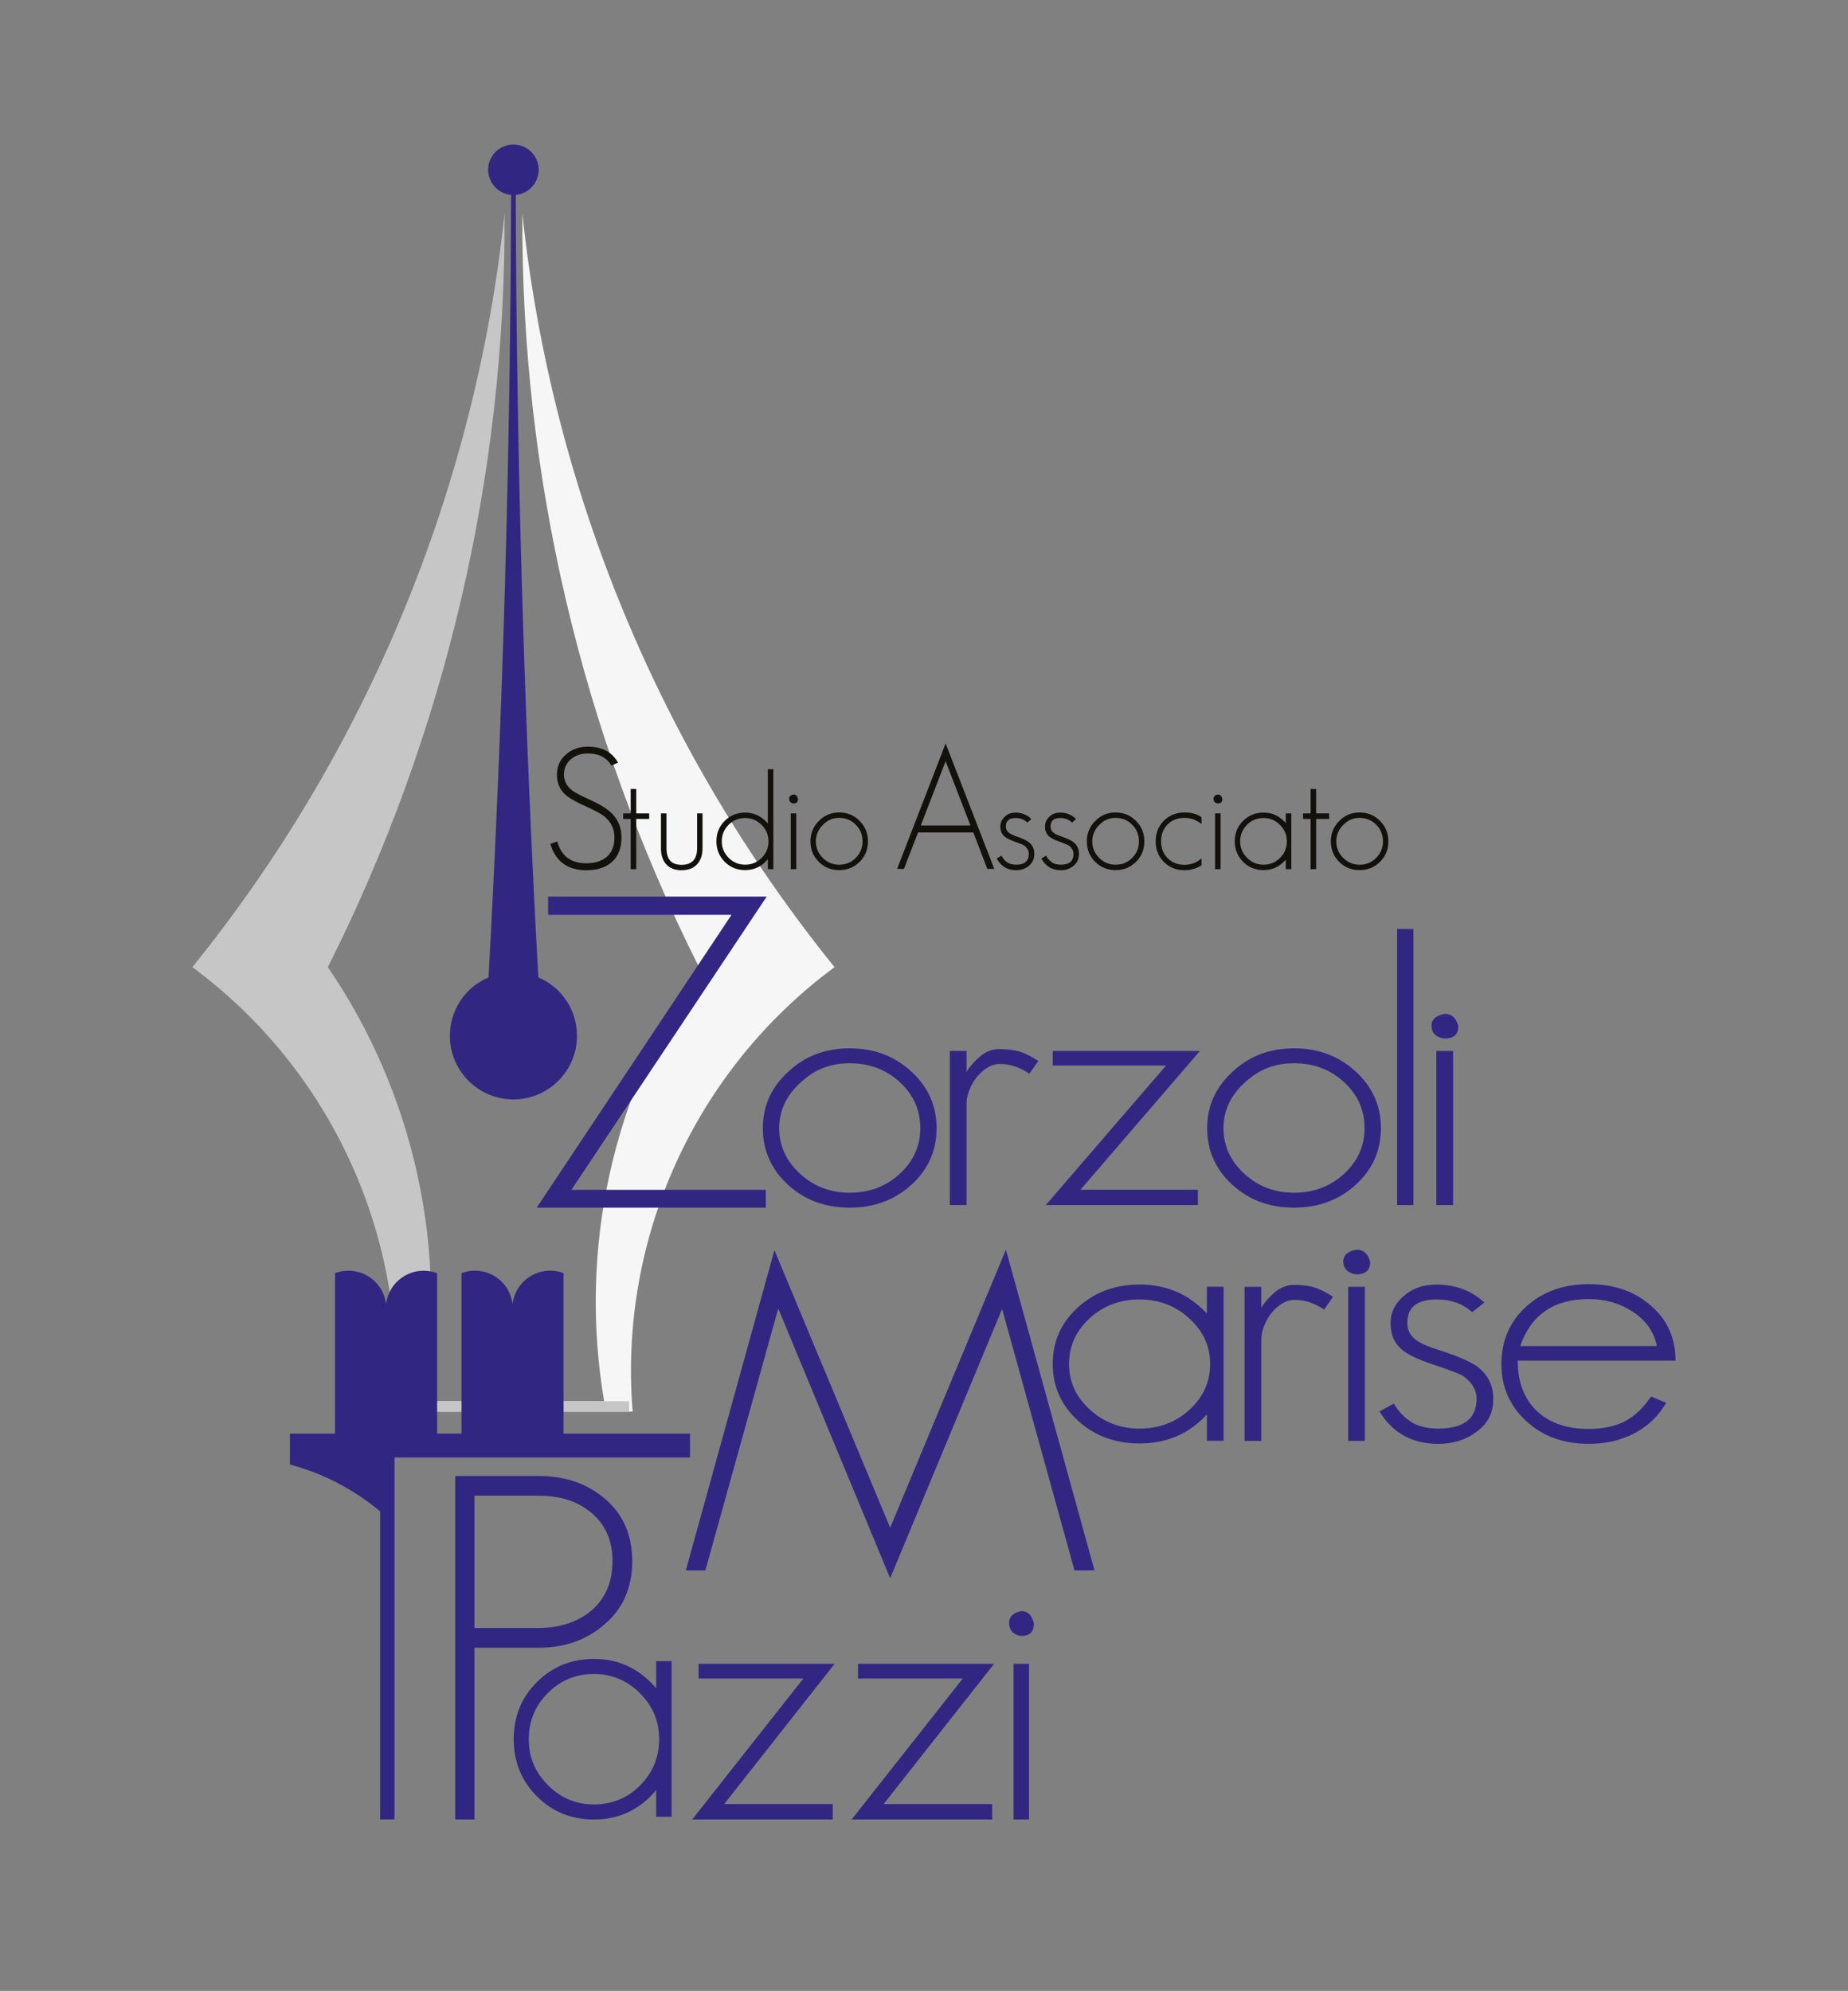 <?xml version="1.0" encoding="UTF-8"?>
<svg id="Livello_2" xmlns="http://www.w3.org/2000/svg" xmlns:xlink="http://www.w3.org/1999/xlink" viewBox="0 0 668.44 720">
  <rect x="0" y="0" width="668.44" height="720" fill="#808080" stroke="none"/>
  <defs>
    <style>
      .cls-1 {
        fill: #f6f6f6;
      }

      .cls-2 {
        fill: none;
      }

      .cls-3 {
        fill: #13110c;
      }

      .cls-4 {
        fill: #c6c6c6;
      }

      .cls-5 {
        clip-path: url(#clippath);
      }

      .cls-6 {
        fill: #312783;
      }
    </style>
    <clipPath id="clippath">
      <rect class="cls-2" width="668.44" height="720"/>
    </clipPath>
  </defs>
  <g id="Livello_1-2" data-name="Livello_1">
    <g class="cls-5">
      <path class="cls-6" d="M194.72,353.47c-5.17-93.81-7.92-189-8.17-282.97,4.65-.42,8.3-4.35,8.3-9.1,0-5.04-4.1-9.14-9.14-9.14s-9.14,4.1-9.14,9.14c0,4.75,3.65,8.68,8.3,9.1-.25,93.96-3,189.16-8.17,282.97-8.51,3.62-13.98,11.86-13.98,21.15,0,12.68,10.31,22.99,22.99,22.99s22.99-10.31,22.99-22.99c0-9.29-5.47-17.53-13.98-21.15"/>
      <path class="cls-1" d="M188.94,77.32c10.64,99.79,49.85,194.39,112.92,272.45-50.52,37.33-78.14,98.14-73.02,160.74h-84.95v-3.76h74.63c-9.32-54.8,2.98-111.08,34.32-156.98-42.49-84.5-64.39-177.86-63.91-272.45"/>
      <path class="cls-4" d="M182.5,77.32c-10.64,99.79-49.85,194.39-112.92,272.45,50.52,37.33,78.14,98.14,73.01,160.74h84.95v-3.76h-74.63c9.32-54.8-2.98-111.08-34.32-156.98,42.49-84.5,64.4-177.86,63.91-272.45"/>
      <path class="cls-6" d="M158.1,460.45c-7.06-2.69-14.97.86-17.66,7.92-.4,1.05-.67,2.15-.8,3.26-.89-7.51-7.69-12.87-15.2-11.99-1.12.13-2.21.4-3.26.8v58.04h-16.31v11.17c11.99,3.2,23.12,8.98,32.63,16.95v111.4h5.2v-130.89h106.89v-8.64h-45.74v-58.04c-7.06-2.69-14.97.86-17.66,7.92-.4,1.05-.67,2.15-.8,3.26-.89-7.51-7.69-12.87-15.19-11.99-1.12.13-2.21.4-3.26.8v58.04h-8.83v-58.04Z"/>
      <path class="cls-3" d="M217.7,313.86c-1.6.58-3.49.86-5.66.86-6.73,0-11.06-3.18-12.99-9.54l2.52-.86c1.44,5.25,4.92,7.88,10.46,7.88,3.16,0,5.64-.78,7.45-2.34,1.85-1.6,2.77-3.94,2.77-7.02,0-2.91-1.09-5.33-3.26-7.26-.58-.53-1.46-1.13-2.65-1.79-1.19-.66-2.71-1.39-4.55-2.22-3.49-1.56-5.87-2.91-7.14-4.06-2.14-1.84-3.2-4.29-3.2-7.32s1.09-5.48,3.26-7.32c2.13-1.89,4.76-2.83,7.88-2.83,5.17,0,8.82,1.93,10.95,5.78l-2.4,1.05c-.82-1.35-1.8-2.36-2.95-3.02-1.44-.9-3.3-1.35-5.6-1.35-2.42,0-4.43.68-6.03,2.03-1.72,1.44-2.58,3.32-2.58,5.66,0,2.09.9,3.92,2.71,5.48,1.03.82,3.08,1.93,6.15,3.32,1.93.86,3.59,1.71,4.99,2.55,1.39.84,2.52,1.69,3.39,2.55,2.38,2.34,3.57,5.25,3.57,8.74,0,5.58-2.36,9.25-7.08,11.02"/>
      <polygon class="cls-3" points="230.13 296.17 230.13 314.33 228.13 314.33 228.13 296.17 225.4 296.17 225.4 294.17 228.13 294.17 228.13 285.34 230.13 285.34 230.13 294.17 234.82 294.17 234.82 296.17 230.13 296.17"/>
      <path class="cls-3" d="M252.15,312.57c-1.34,1.43-3.21,2.15-5.61,2.15s-4.21-.7-5.52-2.1c-1.3-1.4-1.95-3.35-1.95-5.86v-12.59h2v12.59c0,1.92.42,3.4,1.27,4.44.88,1.04,2.28,1.56,4.2,1.56,3.74,0,5.61-2,5.61-6.01v-12.59h1.95v12.59c0,2.47-.65,4.41-1.95,5.81"/>
      <path class="cls-3" d="M277.73,314.33v-3.61c-2.15,2.64-4.88,3.95-8.2,3.95-2.93,0-5.39-.99-7.37-2.98-2.02-2.02-3.03-4.49-3.03-7.42s.99-5.39,2.98-7.37c2.02-2.02,4.49-3.03,7.42-3.03,3.22,0,5.96,1.32,8.2,3.95v-19.62h2v36.12h-2ZM275.48,298.32c-1.66-1.66-3.65-2.49-5.96-2.49s-4.33.81-5.96,2.44c-1.66,1.66-2.49,3.66-2.49,6s.83,4.3,2.49,5.96c1.66,1.66,3.64,2.49,5.96,2.49s4.33-.81,5.96-2.44c1.66-1.66,2.49-3.66,2.49-6.01s-.83-4.3-2.49-5.96"/>
      <path class="cls-3" d="M287.05,290.56c-.36,0-.73-.15-1.12-.44-.29-.29-.46-.68-.49-1.17,0-.88.54-1.42,1.61-1.61.81,0,1.35.54,1.61,1.61,0,1.08-.54,1.61-1.61,1.61M286.03,294.17h2v20.16h-2v-20.16Z"/>
      <path class="cls-3" d="M310.97,311.65c-2.02,2.02-4.49,3.03-7.42,3.03s-5.39-.99-7.37-2.98c-2.02-2.02-3.03-4.49-3.03-7.42s1.01-5.35,3.03-7.37c1.98-2.05,4.44-3.08,7.37-3.08s5.35,1.01,7.37,3.03c2.02,2.02,3.03,4.49,3.03,7.42s-.99,5.39-2.98,7.37M309.55,298.27c-1.63-1.66-3.63-2.49-6-2.49s-4.25.84-5.91,2.54c-1.69,1.69-2.54,3.68-2.54,5.96s.83,4.3,2.49,5.96c1.66,1.66,3.64,2.49,5.96,2.49s4.33-.81,5.96-2.44c1.66-1.66,2.49-3.66,2.49-6.01s-.81-4.38-2.44-6"/>
      <path class="cls-3" d="M357.12,314.23l-5.05-13.17h-20l-5.11,13.17h-2.46l17.54-45.36,17.6,45.36h-2.52ZM342.04,275.27l-8.99,23.27h17.97l-8.99-23.27Z"/>
      <path class="cls-3" d="M372.23,313.06c-1.3,1.11-2.87,1.66-4.69,1.66-3.12,0-5.47-1.41-7.03-4.25l1.71-1.02c.55,1.01,1.22,1.79,2,2.34.81.62,1.92.93,3.32.93,3.06,0,4.59-1.3,4.59-3.9,0-1.14-.54-2.13-1.61-2.98-.32-.2-.79-.41-1.39-.66-.6-.24-1.34-.53-2.22-.85-1.63-.59-2.8-1.17-3.52-1.76-1.04-.85-1.56-2.07-1.56-3.66,0-1.37.52-2.54,1.56-3.52,1.01-1.01,2.33-1.51,3.95-1.51,2.24,0,4.15.78,5.71,2.34l-1.46,1.27c-1.11-1.11-2.52-1.66-4.25-1.66-2.34,0-3.51,1.02-3.51,3.08,0,.91.36,1.66,1.07,2.24.59.46,1.51.9,2.78,1.32,1.11.39,2.02.76,2.73,1.1.71.34,1.25.64,1.61.9,1.4,1.07,2.1,2.52,2.1,4.34s-.64,3.17-1.9,4.25"/>
      <path class="cls-3" d="M388.39,313.06c-1.3,1.11-2.86,1.66-4.69,1.66-3.12,0-5.47-1.41-7.03-4.25l1.71-1.02c.55,1.01,1.22,1.79,2,2.34.81.62,1.92.93,3.32.93,3.06,0,4.59-1.3,4.59-3.9,0-1.14-.54-2.13-1.61-2.98-.33-.2-.79-.41-1.39-.66-.6-.24-1.34-.53-2.22-.85-1.63-.59-2.8-1.17-3.52-1.76-1.04-.85-1.56-2.07-1.56-3.66,0-1.37.52-2.54,1.56-3.52,1.01-1.01,2.33-1.51,3.96-1.51,2.24,0,4.15.78,5.71,2.34l-1.46,1.27c-1.11-1.11-2.52-1.66-4.25-1.66-2.34,0-3.52,1.02-3.52,3.08,0,.91.36,1.66,1.07,2.24.59.46,1.51.9,2.78,1.32,1.1.39,2.02.76,2.73,1.1.72.34,1.25.64,1.61.9,1.4,1.07,2.1,2.52,2.1,4.34s-.63,3.17-1.9,4.25"/>
      <path class="cls-3" d="M410.94,311.65c-2.02,2.02-4.49,3.03-7.42,3.03s-5.39-.99-7.37-2.98c-2.02-2.02-3.03-4.49-3.03-7.42s1.01-5.35,3.03-7.37c1.98-2.05,4.44-3.08,7.37-3.08s5.35,1.01,7.37,3.03c2.02,2.02,3.03,4.49,3.03,7.42s-.99,5.39-2.98,7.37M409.53,298.27c-1.63-1.66-3.63-2.49-6-2.49s-4.25.84-5.91,2.54c-1.69,1.69-2.54,3.68-2.54,5.96s.83,4.3,2.49,5.96c1.66,1.66,3.65,2.49,5.96,2.49s4.33-.81,5.95-2.44c1.66-1.66,2.49-3.66,2.49-6.01s-.81-4.38-2.44-6"/>
      <path class="cls-3" d="M428.47,314.72c-2.99,0-5.48-.99-7.47-2.98-1.98-1.98-2.98-4.47-2.98-7.47s.99-5.48,2.98-7.47c1.98-1.98,4.47-2.98,7.47-2.98,2.57,0,4.62.59,6.15,1.76v2.39l-1.27-.83-1.37-.73c-1.24-.42-2.41-.63-3.52-.63-2.51,0-4.54.78-6.1,2.34-1.59,1.6-2.39,3.64-2.39,6.15s.8,4.51,2.39,6.1c1.59,1.59,3.63,2.39,6.1,2.39,2.34,0,4.39-.78,6.15-2.34v2.49c-1.82,1.2-3.87,1.81-6.15,1.81"/>
      <path class="cls-3" d="M440.53,290.56c-.36,0-.73-.15-1.12-.44-.29-.29-.46-.68-.49-1.17,0-.88.54-1.42,1.61-1.61.81,0,1.35.54,1.61,1.61,0,1.08-.54,1.61-1.61,1.61M439.5,294.17h2v20.16h-2v-20.16Z"/>
      <path class="cls-3" d="M465.08,314.33v-3.47c-2.12,2.54-4.8,3.81-8.06,3.81-2.93,0-5.39-.99-7.37-2.98s-3.03-4.49-3.03-7.42.99-5.39,2.98-7.37c2.02-2.02,4.49-3.03,7.42-3.03,3.22,0,5.91,1.27,8.06,3.81v-3.52h2v20.16h-2ZM462.98,298.32c-1.66-1.66-3.65-2.49-5.96-2.49s-4.33.81-5.95,2.44c-1.66,1.66-2.49,3.66-2.49,6s.83,4.3,2.49,5.96c1.66,1.66,3.64,2.49,5.95,2.49s4.33-.81,5.96-2.44c1.66-1.66,2.49-3.66,2.49-6.01s-.83-4.3-2.49-5.96"/>
      <polygon class="cls-3" points="476.06 296.17 476.06 314.33 474.06 314.33 474.06 296.17 471.33 296.17 471.33 294.17 474.06 294.17 474.06 285.34 476.06 285.34 476.06 294.17 480.75 294.17 480.75 296.17 476.06 296.17"/>
      <path class="cls-3" d="M499.2,311.65c-2.02,2.02-4.49,3.03-7.42,3.03s-5.39-.99-7.37-2.98c-2.02-2.02-3.03-4.49-3.03-7.42s1.01-5.35,3.03-7.37c1.98-2.05,4.44-3.08,7.37-3.08s5.35,1.01,7.37,3.03c2.02,2.02,3.03,4.49,3.03,7.42s-.99,5.39-2.98,7.37M497.79,298.27c-1.62-1.66-3.63-2.49-6-2.49s-4.25.84-5.91,2.54c-1.69,1.69-2.54,3.68-2.54,5.96s.83,4.3,2.49,5.96,3.65,2.49,5.96,2.49,4.33-.81,5.96-2.44c1.66-1.66,2.49-3.66,2.49-6.01s-.81-4.38-2.44-6"/>
      <polygon class="cls-6" points="206.7 430.29 277 430.29 277 436.75 194.13 436.75 264.59 330.85 198.26 330.85 198.26 324.23 277.34 324.23 206.7 430.29"/>
      <path class="cls-6" d="M329.77,428.38c-6.1,5.58-13.57,8.37-22.42,8.37s-16.28-2.74-22.27-8.23c-6.1-5.58-9.15-12.42-9.15-20.51s3.05-14.8,9.15-20.38c6-5.67,13.42-8.5,22.27-8.5s16.18,2.79,22.27,8.36c6.1,5.58,9.15,12.41,9.15,20.51s-3,14.89-9,20.37M325.5,391.41c-4.92-4.59-10.97-6.88-18.14-6.88s-12.83,2.34-17.85,7.02c-5.12,4.68-7.67,10.17-7.67,16.46s2.51,11.87,7.52,16.46c5.02,4.59,11.01,6.88,18,6.88s13.08-2.25,18-6.75c5.01-4.59,7.52-10.12,7.52-16.6s-2.46-12.1-7.38-16.6"/>
      <path class="cls-6" d="M372.33,388.31c-1.57-1.08-3.25-1.93-5.02-2.56-1.77-.63-3.64-.95-5.61-.95-1.67,0-3.25.47-4.72,1.42-1.48.95-2.75,2.11-3.83,3.51-1.08,1.39-1.94,2.95-2.58,4.65-.64,1.71-.96,3.28-.96,4.72v36.7h-6.05v-55.73h6.05v7.56c1.28-2.07,2.95-3.96,5.02-5.67,2.06-1.71,4.33-2.56,6.78-2.56,3.05,0,5.55.32,7.52.94,1.97.63,4.18,1.76,6.64,3.37l-3.25,4.59Z"/>
      <polygon class="cls-6" points="390.81 430.27 433.29 430.27 433.29 435.81 378.27 435.81 421.79 385.34 380.78 385.34 380.78 380.08 434.03 380.08 390.81 430.27"/>
      <path class="cls-6" d="M490.49,428.38c-6.1,5.58-13.57,8.37-22.42,8.37s-16.28-2.74-22.28-8.23c-6.1-5.58-9.15-12.42-9.15-20.51s3.05-14.8,9.15-20.38c6-5.67,13.43-8.5,22.28-8.5s16.17,2.79,22.27,8.36c6.1,5.58,9.15,12.41,9.15,20.51s-3,14.89-9,20.37M486.21,391.41c-4.92-4.59-10.97-6.88-18.15-6.88s-12.83,2.34-17.85,7.02c-5.11,4.68-7.67,10.17-7.67,16.46s2.51,11.87,7.52,16.46c5.02,4.59,11.01,6.88,18,6.88s13.08-2.25,18-6.75c5.01-4.59,7.52-10.12,7.52-16.6s-2.46-12.1-7.38-16.6"/>
      <rect class="cls-6" x="505.35" y="335.96" width="5.9" height="99.85"/>
      <path class="cls-6" d="M522.63,375.57c-1.08,0-2.21-.4-3.39-1.21-.89-.81-1.38-1.89-1.48-3.24,0-2.43,1.62-3.91,4.87-4.45,2.46,0,4.08,1.48,4.87,4.45,0,2.97-1.62,4.45-4.87,4.45M519.54,380.08h6.05v55.73h-6.05v-55.73Z"/>
      <polygon class="cls-6" points="388.65 567.93 362.47 473.38 321.98 570.77 281.5 473.22 255.14 567.93 248.07 567.93 280.12 452.11 321.98 552.49 363.85 451.95 395.89 567.93 388.65 567.93"/>
      <path class="cls-6" d="M436.55,521.09v-9.58c-6.4,7.02-14.51,10.52-24.34,10.52-8.85,0-16.28-2.74-22.28-8.23-6.1-5.58-9.15-12.41-9.15-20.51s3-14.89,9-20.38c6.1-5.58,13.57-8.37,22.42-8.37,9.73,0,17.85,3.51,24.34,10.52v-9.72h6.05v55.73h-6.05ZM430.2,476.83c-5.02-4.59-11.02-6.88-18-6.88s-13.08,2.25-18,6.75c-5.02,4.59-7.52,10.12-7.52,16.6s2.51,11.87,7.52,16.46c5.01,4.59,11.01,6.88,18,6.88s13.08-2.25,18-6.75c5.02-4.59,7.52-10.12,7.52-16.6s-2.51-11.87-7.52-16.46"/>
      <path class="cls-6" d="M478.95,473.6c-1.57-1.08-3.25-1.93-5.02-2.56-1.77-.63-3.64-.94-5.61-.94-1.67,0-3.25.47-4.72,1.42-1.48.95-2.76,2.11-3.84,3.51-1.08,1.39-1.94,2.95-2.58,4.65-.64,1.71-.96,3.28-.96,4.72v36.7h-6.05v-55.73h6.05v7.55c1.28-2.07,2.95-3.96,5.02-5.67,2.07-1.71,4.33-2.57,6.78-2.57,3.05,0,5.56.32,7.52.95,1.97.63,4.18,1.76,6.64,3.37l-3.24,4.59Z"/>
      <path class="cls-6" d="M490.74,460.85c-1.08,0-2.21-.4-3.39-1.22-.89-.81-1.38-1.89-1.48-3.24,0-2.43,1.62-3.91,4.87-4.45,2.46,0,4.08,1.48,4.87,4.45,0,2.97-1.62,4.45-4.87,4.45M487.64,465.36h6.05v55.73h-6.05v-55.73Z"/>
      <path class="cls-6" d="M534.39,517.58c-3.93,3.06-8.65,4.59-14.16,4.59-9.44,0-16.52-3.92-21.24-11.74l5.16-2.83c1.67,2.79,3.69,4.95,6.05,6.47,2.46,1.71,5.8,2.57,10.03,2.57,9.24,0,13.87-3.6,13.87-10.79,0-3.15-1.62-5.89-4.87-8.23-.98-.54-2.39-1.15-4.2-1.82-1.82-.67-4.06-1.46-6.71-2.36-4.92-1.62-8.46-3.24-10.62-4.86-3.15-2.34-4.72-5.71-4.72-10.12,0-3.78,1.57-7.02,4.72-9.71,3.05-2.79,7.03-4.18,11.95-4.18,6.79,0,12.54,2.16,17.26,6.47l-4.42,3.51c-3.34-3.06-7.62-4.59-12.84-4.59-7.08,0-10.62,2.84-10.62,8.5,0,2.52,1.08,4.59,3.24,6.21,1.77,1.26,4.57,2.47,8.41,3.64,3.34,1.08,6.1,2.09,8.26,3.03,2.16.95,3.78,1.78,4.87,2.5,4.23,2.97,6.34,6.97,6.34,12.01s-1.92,8.77-5.75,11.74"/>
      <path class="cls-6" d="M548.97,492.08c0,7.56,2.21,13.54,6.64,17.95,4.62,4.5,10.97,6.74,19.03,6.74,4.13,0,7.86-.63,11.21-1.89,4.23-1.62,8.02-4.9,11.36-9.85l5.46,2.29c-3.83,6.66-9.74,11.16-17.7,13.49-3.05.9-6.49,1.35-10.33,1.35-9.15,0-16.67-2.74-22.57-8.23-6-5.49-9-12.37-9-20.64s2.95-15.25,8.85-20.65c6-5.48,13.57-8.23,22.72-8.23s16.52,2.56,22.42,7.69c6,5.13,9,11.79,9,19.97h-57.09ZM590.58,474.4c-4.62-3.06-9.93-4.59-15.93-4.59-12.59,0-20.85,5.67-24.78,17h49.42c-.98-5.13-3.89-9.27-8.7-12.42"/>
      <path class="cls-6" d="M218.94,587.2c-6.5,5.8-14.5,8.7-24.01,8.7h-23.32v62.12h-6.96v-124.24h30.28c9.51,0,17.51,2.78,24.01,8.35,6.49,5.57,9.74,13.05,9.74,22.45s-3.25,17.05-9.74,22.62M213.54,546.83c-4.76-3.94-11.02-5.92-18.79-5.92h-23.14v47.85h23.14c7.66,0,14.03-2.09,19.14-6.26,5.1-4.41,7.66-10.38,7.66-17.92s-2.67-13.46-8-17.75"/>
      <path class="cls-6" d="M237.34,657.07v-9.68c-5.91,7.09-13.41,10.63-22.49,10.63-8.18,0-15.04-2.77-20.59-8.32-5.64-5.63-8.45-12.54-8.45-20.72s2.77-15.04,8.32-20.59c5.64-5.63,12.54-8.45,20.72-8.45,9,0,16.49,3.54,22.49,10.63v-9.82h5.59v56.3h-5.59ZM231.47,612.35c-4.64-4.63-10.18-6.95-16.63-6.95s-12.09,2.27-16.63,6.82c-4.64,4.64-6.95,10.22-6.95,16.77s2.32,12,6.95,16.63c4.63,4.64,10.18,6.95,16.63,6.95s12.09-2.27,16.63-6.82c4.63-4.63,6.95-10.22,6.95-16.77s-2.32-12-6.95-16.63"/>
      <polygon class="cls-6" points="261.95 652.43 301.21 652.43 301.21 658.02 250.36 658.02 290.58 607.03 252.68 607.03 252.68 601.72 301.89 601.72 261.95 652.43"/>
      <polygon class="cls-6" points="319.62 652.43 358.89 652.43 358.89 658.02 308.04 658.02 348.25 607.03 310.35 607.03 310.35 601.72 359.57 601.72 319.62 652.43"/>
      <path class="cls-6" d="M369.48,591.63c-1,0-2.04-.41-3.14-1.23-.82-.82-1.27-1.91-1.36-3.27,0-2.45,1.5-3.95,4.5-4.5,2.27,0,3.77,1.5,4.5,4.5,0,3-1.5,4.5-4.5,4.5M366.62,601.72h5.59v56.3h-5.59v-56.3Z"/>
    </g>
  </g>
</svg>